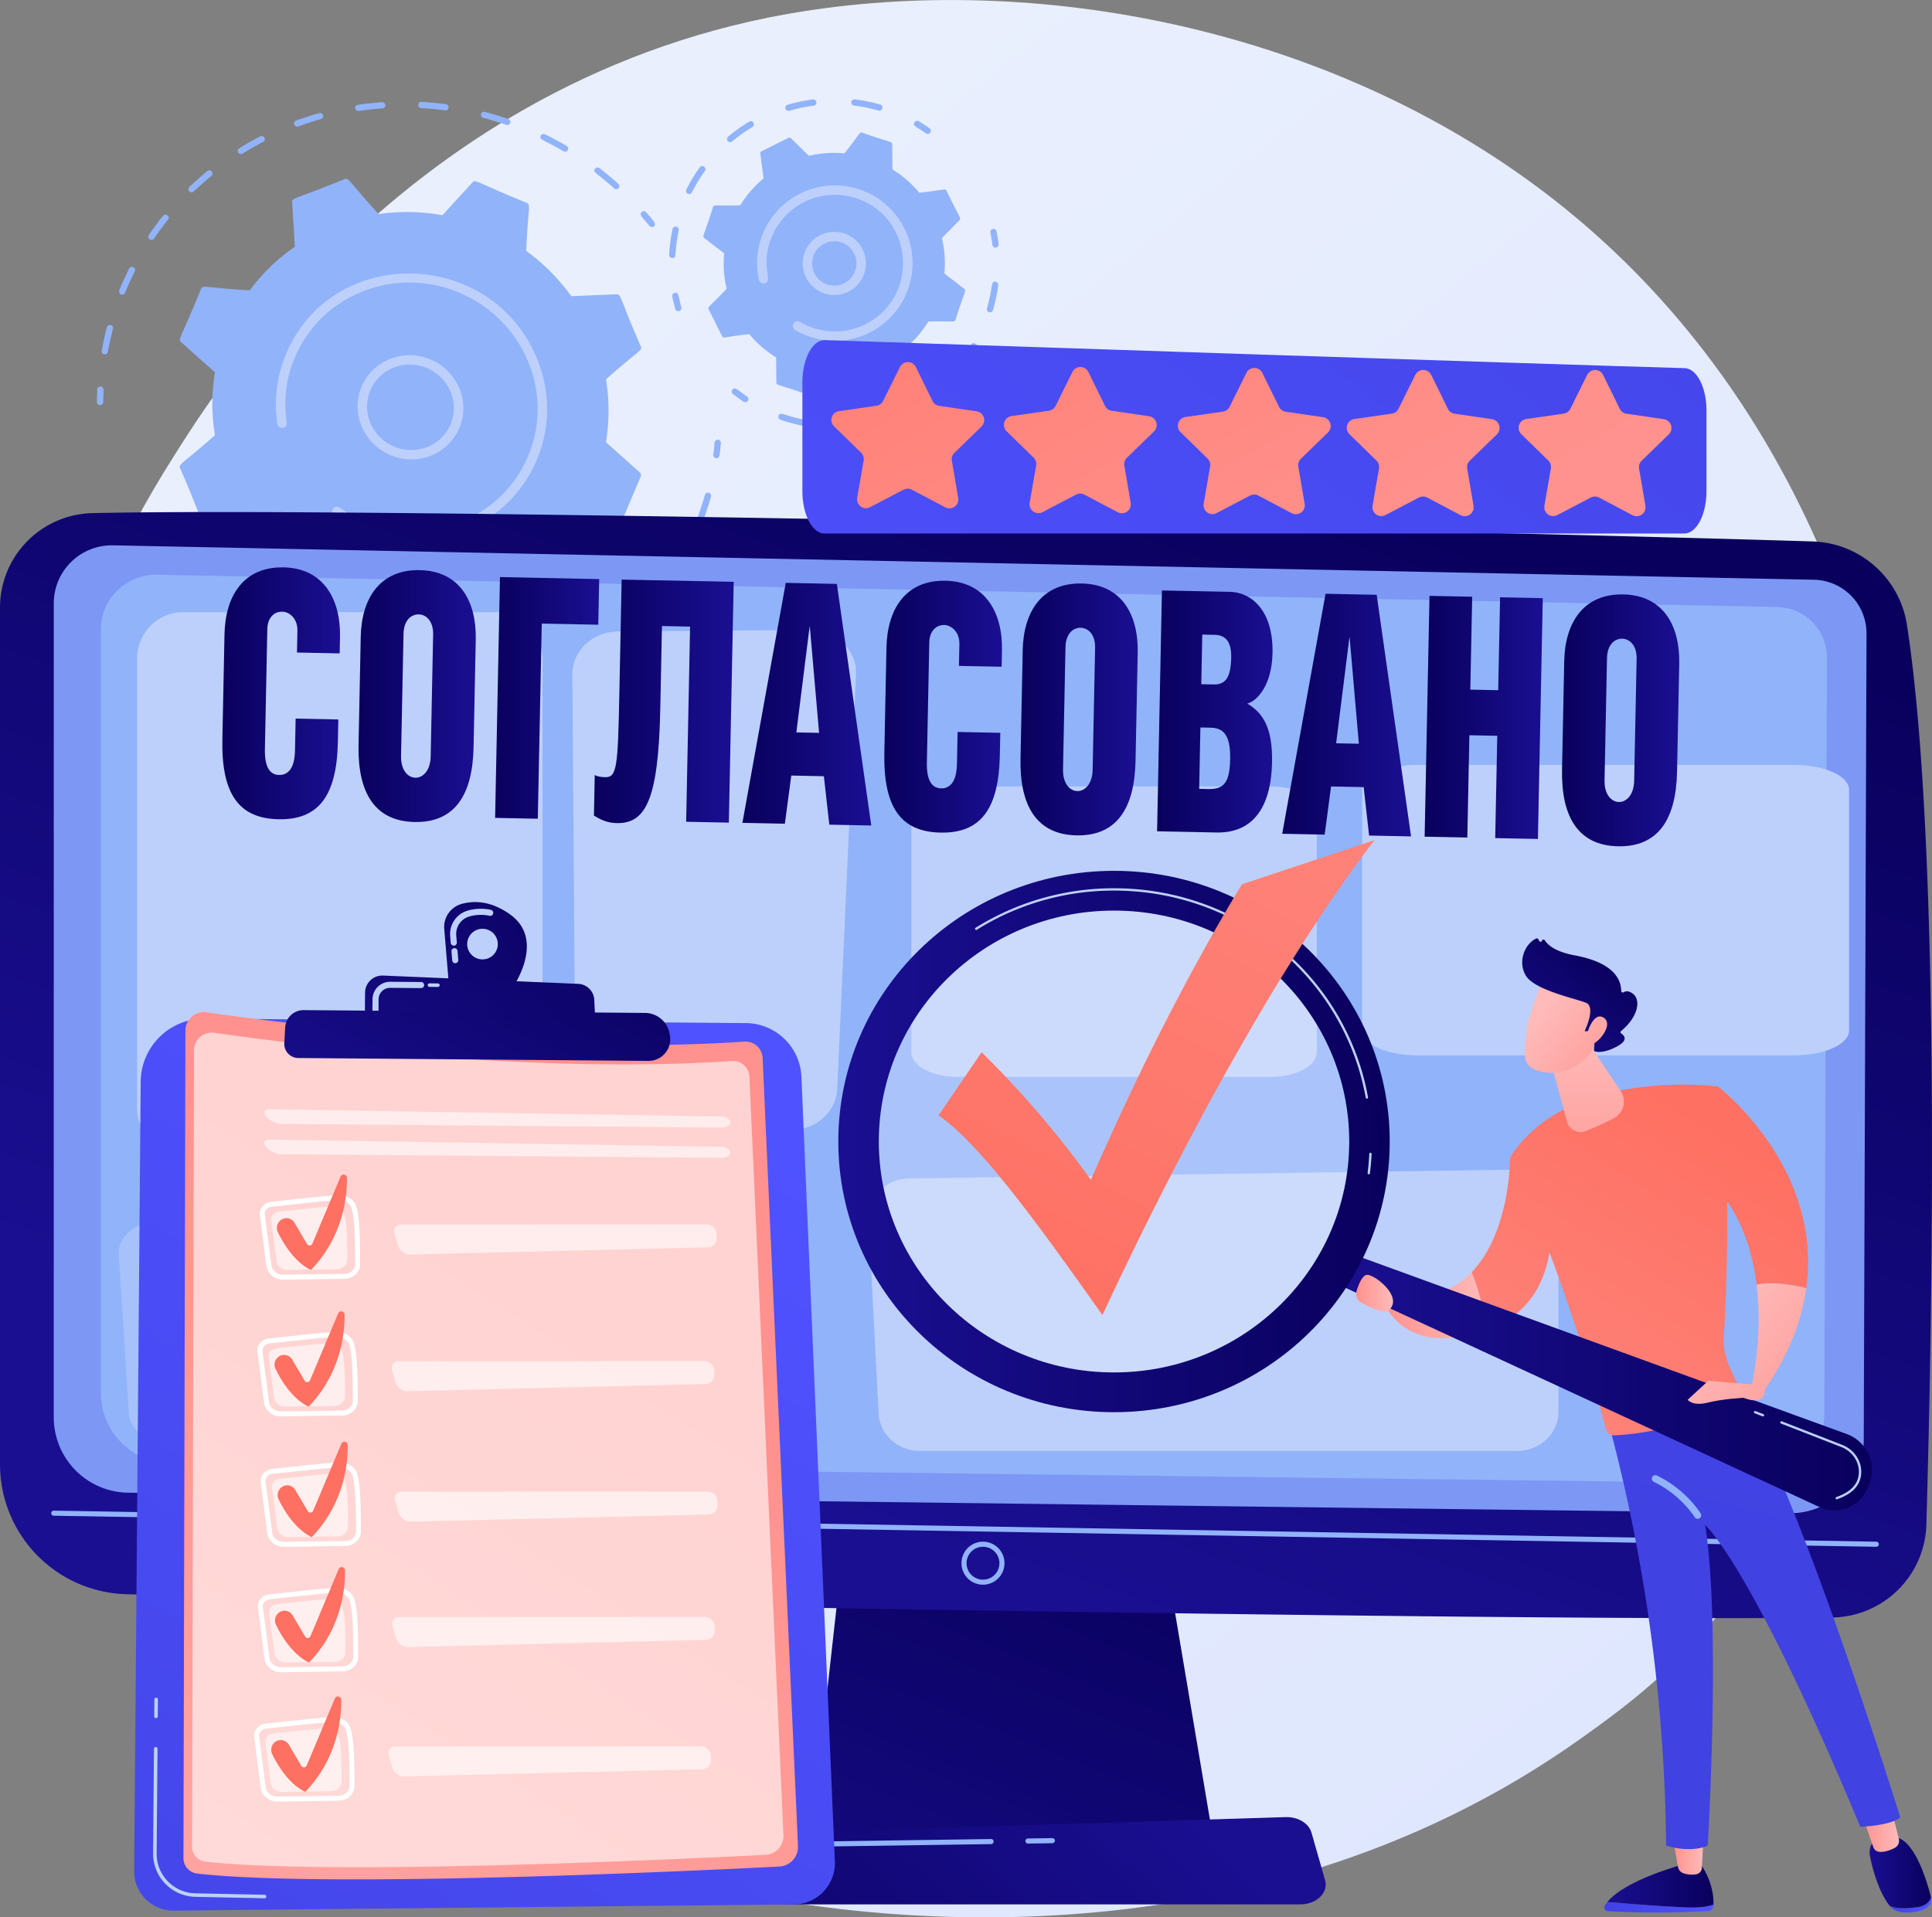 <?xml version="1.0" encoding="UTF-8"?> <svg xmlns="http://www.w3.org/2000/svg" xmlns:xlink="http://www.w3.org/1999/xlink" viewBox="0 0 2820.92 2800"><rect x="0" y="0" width="2820.92" height="2800" fill="#808080" stroke="none"/> <defs> <style>.a{fill:url(#a);}.b{fill:#91b3fa;}.c{fill:#bdd0fb;}.d{fill:url(#b);}.e{fill:url(#c);}.f{fill:#7d97f4;}.g{fill:url(#d);}.ap,.h,.q,.s{fill:#fff;}.h{opacity:0.2;}.i{fill:url(#e);}.j{fill:url(#f);}.k{fill:url(#g);}.l{fill:url(#h);}.m{fill:url(#i);}.n{fill:url(#j);}.o{fill:url(#k);}.p{fill:url(#l);}.q,.r{opacity:0.6;}.t{fill:url(#m);}.u{fill:url(#n);}.v{fill:url(#o);}.w{fill:url(#p);}.x{fill:url(#q);}.y{fill:url(#r);}.z{fill:url(#s);}.aa{fill:url(#t);}.ab{fill:url(#u);}.ac{fill:url(#v);}.ad{fill:url(#w);}.ae{fill:url(#x);}.af{fill:url(#y);}.ag{fill:url(#z);}.ah{fill:url(#aa);}.ai{fill:url(#ab);}.aj{fill:url(#ac);}.ak{fill:url(#ad);}.al{fill:url(#ae);}.am{fill:url(#af);}.an{fill:url(#ag);}.ao{fill:url(#ah);}.ap{opacity:0.23;}.aq{fill:url(#ai);}.ar{fill:url(#aj);}.as{fill:url(#ak);}.at{fill:url(#al);}.au{fill:url(#am);}.av{fill:url(#an);}.aw{fill:url(#ao);}.ax{fill:url(#ap);}.ay{fill:url(#aq);}.az{fill:url(#ar);}.ba{fill:url(#as);}.bb{fill:url(#at);}.bc{fill:url(#au);}.bd{fill:url(#av);}.be{fill:url(#aw);}.bf{fill:url(#ax);}.bg{fill:url(#ay);}.bh{fill:url(#az);}</style> <linearGradient id="a" x1="3596.44" y1="4081.41" x2="1104.96" y2="987.16" gradientUnits="userSpaceOnUse"> <stop offset="0" stop-color="#dae3fe"></stop> <stop offset="1" stop-color="#e9effd"></stop> </linearGradient> <linearGradient id="b" x1="1621.98" y1="2160.83" x2="1218.04" y2="3178.35" gradientUnits="userSpaceOnUse"> <stop offset="0" stop-color="#09005d"></stop> <stop offset="1" stop-color="#1a0f91"></stop> </linearGradient> <linearGradient id="c" x1="2161.53" y1="1078.12" x2="1624.65" y2="2688.75" xlink:href="#b"></linearGradient> <linearGradient id="d" x1="1470.12" y1="3658.88" x2="2093.92" y2="2999.29" xlink:href="#b"></linearGradient> <linearGradient id="e" x1="2992.33" y1="147.86" x2="1656.03" y2="1911.04" gradientUnits="userSpaceOnUse"> <stop offset="0" stop-color="#4042e2"></stop> <stop offset="1" stop-color="#4f52ff"></stop> </linearGradient> <linearGradient id="f" x1="8425.16" y1="-191.07" x2="7878.06" y2="964.5" gradientTransform="matrix(-1, 0.07, 0.07, 1, 9827.86, 24.82)" gradientUnits="userSpaceOnUse"> <stop offset="0" stop-color="#fe7062"></stop> <stop offset="1" stop-color="#ff928e"></stop> </linearGradient> <linearGradient id="g" x1="8230.5" y1="-283.23" x2="7683.4" y2="872.34" xlink:href="#f"></linearGradient> <linearGradient id="h" x1="8031.53" y1="-377.43" x2="7484.43" y2="778.14" xlink:href="#f"></linearGradient> <linearGradient id="i" x1="7839.08" y1="-468.54" x2="7291.97" y2="687.03" xlink:href="#f"></linearGradient> <linearGradient id="j" x1="7641.89" y1="-561.89" x2="7094.79" y2="593.68" xlink:href="#f"></linearGradient> <linearGradient id="k" x1="863.88" y1="4617.54" x2="-203.8" y2="6322.38" gradientTransform="translate(720.46 -2564.93) rotate(0.99)" gradientUnits="userSpaceOnUse"> <stop offset="0" stop-color="#4f52ff"></stop> <stop offset="1" stop-color="#4042e2"></stop> </linearGradient> <linearGradient id="l" x1="1234.08" y1="2272.8" x2="202.86" y2="3787.88" gradientTransform="translate(-34.77 156.02) rotate(-1.76)" gradientUnits="userSpaceOnUse"> <stop offset="0" stop-color="#ff928e"></stop> <stop offset="1" stop-color="#feb3b1"></stop> </linearGradient> <linearGradient id="m" x1="7006.76" y1="-9967.74" x2="7456.72" y2="-11056.84" gradientTransform="translate(1144.97 -5643.59) rotate(-1.38)" xlink:href="#f"></linearGradient> <linearGradient id="n" x1="6943.41" y1="-9993.9" x2="7393.36" y2="-11083" gradientTransform="translate(1144.97 -5643.59) rotate(-1.38)" xlink:href="#f"></linearGradient> <linearGradient id="o" x1="7074.01" y1="-9939.95" x2="7523.96" y2="-11029.06" gradientTransform="translate(1144.97 -5643.59) rotate(-1.38)" xlink:href="#f"></linearGradient> <linearGradient id="p" x1="7131.47" y1="-9916.2" x2="7581.42" y2="-11005.3" gradientTransform="translate(1144.97 -5643.59) rotate(-1.38)" xlink:href="#f"></linearGradient> <linearGradient id="q" x1="7189.43" y1="-9892.25" x2="7639.38" y2="-10981.35" gradientTransform="translate(1144.97 -5643.59) rotate(-1.38)" xlink:href="#f"></linearGradient> <linearGradient id="r" x1="2246.42" y1="3978.8" x2="1894.42" y2="4441.85" gradientTransform="translate(1270.42 -2813.18) rotate(28.59)" xlink:href="#b"></linearGradient> <linearGradient id="s" x1="187.47" y1="7247.34" x2="-175.9" y2="7725.36" gradientTransform="translate(1190.29 -5545.41) rotate(0.48)" xlink:href="#b"></linearGradient> <linearGradient id="t" x1="141.68" y1="7276.58" x2="-109.22" y2="7737.3" gradientTransform="translate(1190.29 -5545.41) rotate(0.48)" xlink:href="#b"></linearGradient> <linearGradient id="u" x1="9091.43" y1="3240.23" x2="9250.93" y2="3240.23" gradientTransform="matrix(-1, 0, 0, 1, 12037.91, 0)" xlink:href="#k"></linearGradient> <linearGradient id="v" x1="9091.42" y1="3208.97" x2="9246.43" y2="3208.97" gradientTransform="matrix(-1, 0, 0, 1, 12037.91, 0)" xlink:href="#b"></linearGradient> <linearGradient id="w" x1="9106.16" y1="3165.32" x2="9151.08" y2="3165.32" gradientTransform="matrix(-1, 0, 0, 1, 12037.91, 0)" gradientUnits="userSpaceOnUse"> <stop offset="0" stop-color="#febbba"></stop> <stop offset="1" stop-color="#ff928e"></stop> </linearGradient> <linearGradient id="x" x1="8773.45" y1="3236.79" x2="8834.57" y2="3236.79" gradientTransform="matrix(-1, 0, 0, 1, 12037.91, 0)" xlink:href="#k"></linearGradient> <linearGradient id="y" x1="8773.9" y1="3189.72" x2="8863.61" y2="3189.72" gradientTransform="matrix(-1, 0, 0, 1, 12037.91, 0)" xlink:href="#b"></linearGradient> <linearGradient id="z" x1="8820.53" y1="3127.87" x2="8874.22" y2="3127.87" xlink:href="#w"></linearGradient> <linearGradient id="aa" x1="3317.8" y1="1596.73" x2="3036.41" y2="2708.89" gradientTransform="matrix(1, 0, 0, 1, 0, 0)" xlink:href="#k"></linearGradient> <linearGradient id="ab" x1="2956.54" y1="2103.26" x2="2481.02" y2="2860" gradientTransform="matrix(1, 0, 0, 1, 0, 0)" xlink:href="#f"></linearGradient> <linearGradient id="ac" x1="9066.53" y1="2345.21" x2="8875.39" y2="2514.47" xlink:href="#w"></linearGradient> <linearGradient id="ad" x1="3038.73" y1="2154.91" x2="2563.21" y2="2911.65" gradientTransform="matrix(1, 0, 0, 1, 0, 0)" xlink:href="#f"></linearGradient> <linearGradient id="ae" x1="2812.84" y1="2012.96" x2="2337.32" y2="2769.7" gradientTransform="matrix(1, 0, 0, 1, 0, 0)" xlink:href="#f"></linearGradient> <linearGradient id="af" x1="9424.84" y1="2361.22" x2="9575.37" y2="2361.22" xlink:href="#w"></linearGradient> <linearGradient id="ag" x1="9278.52" y1="1958.95" x2="9276.88" y2="2240.06" xlink:href="#w"></linearGradient> <linearGradient id="ah" x1="8860.12" y1="2471.49" x2="9648.39" y2="2471.49" gradientTransform="matrix(-1, 0, 0, 1, 12037.91, 0)" xlink:href="#b"></linearGradient> <linearGradient id="ai" x1="9564.22" y1="2121.96" x2="10369.34" y2="2121.96" gradientTransform="matrix(-1, 0, 0, 1, 12037.91, 0)" xlink:href="#b"></linearGradient> <linearGradient id="aj" x1="9142.01" y1="2430.45" x2="8950.87" y2="2599.71" xlink:href="#w"></linearGradient> <linearGradient id="ak" x1="9559.38" y1="2343.54" x2="9613.28" y2="2343.54" xlink:href="#w"></linearGradient> <linearGradient id="al" x1="7012.07" y1="1932.59" x2="6876.74" y2="2036.14" gradientTransform="matrix(-1, 0, 0, 1, 9704.91, 0)" xlink:href="#w"></linearGradient> <linearGradient id="am" x1="6916.99" y1="1850.85" x2="7039.54" y2="2008.62" gradientTransform="matrix(-1, 0, 0, 1, 9704.91, 0)" xlink:href="#b"></linearGradient> <linearGradient id="an" x1="6995.28" y1="1910.65" x2="6859.95" y2="2014.2" gradientTransform="matrix(-1, 0, 0, 1, 9704.91, 0)" xlink:href="#w"></linearGradient> <linearGradient id="ao" x1="1891.49" y1="2353.94" x2="2586.88" y2="998.96" gradientTransform="matrix(1, 0, 0, 1, 0, 0)" xlink:href="#f"></linearGradient> <linearGradient id="ap" x1="769.16" y1="1467.47" x2="941.01" y2="1467.47" xlink:href="#b"></linearGradient> <linearGradient id="aq" x1="968.01" y1="1471.48" x2="1139.23" y2="1471.48" xlink:href="#b"></linearGradient> <linearGradient id="ar" x1="1167.46" y1="1474.24" x2="1319.43" y2="1474.24" xlink:href="#b"></linearGradient> <linearGradient id="as" x1="1311.74" y1="1479.16" x2="1515.84" y2="1479.16" xlink:href="#b"></linearGradient> <linearGradient id="at" x1="1528.56" y1="1483.36" x2="1716.68" y2="1483.36" xlink:href="#b"></linearGradient> <linearGradient id="au" x1="1735.7" y1="1486.98" x2="1907.55" y2="1486.98" xlink:href="#b"></linearGradient> <linearGradient id="av" x1="1934.55" y1="1490.99" x2="2105.77" y2="1490.99" xlink:href="#b"></linearGradient> <linearGradient id="aw" x1="2134" y1="1494" x2="2302.6" y2="1494" xlink:href="#b"></linearGradient> <linearGradient id="ax" x1="2316.71" y1="1499.27" x2="2504.83" y2="1499.27" xlink:href="#b"></linearGradient> <linearGradient id="ay" x1="2524.65" y1="1502.67" x2="2697.16" y2="1502.67" xlink:href="#b"></linearGradient> <linearGradient id="az" x1="2725.23" y1="1506.95" x2="2896.44" y2="1506.95" xlink:href="#b"></linearGradient> </defs> <title>approved</title> <path class="a" d="M2911,2861.15c-57.23,60.25-111.38,99.1-154.16,129.8-502.89,360.83-1097.95,255.65-1224.42,230-186.75-37.93-547.73-111.25-808.72-418.16C328.87,2338.41,390.36,1606.87,696.63,1124c56-88.33,351.95-578.59,953.41-657.21,364-47.58,788.31,48.38,1095.58,305.82C3390.61,1312.94,3344.69,2404.59,2911,2861.15Z" transform="translate(-444.54 -455)"></path> <path class="b" d="M588.71,1046.15a4.63,4.63,0,0,1-2.66-4.19c0-6,.21-12.2.51-18.29a4.48,4.48,0,0,1,4.81-4.22c6.15.36,4,6.36,3.87,22.73a4.47,4.47,0,0,1-4.62,4.42A4.7,4.7,0,0,1,588.71,1046.15Z" transform="translate(-444.54 -455)"></path> <path class="b" d="M593,967.11c2.07-11.44,4.62-22.94,7.6-34.18a4.51,4.51,0,0,1,5.61-3.14c6.68,1.87,1.94,5.34-4.15,39.06a4.51,4.51,0,0,1-5.33,3.58A4.63,4.63,0,0,1,593,967.11Zm25.62-88.05c4.4-10.81,9.32-21.65,14.45-31.84,2.75-5.48,10.9-1.11,8.25,4.14-5.11,10.16-9.85,20.62-14.16,31.2a4.62,4.62,0,0,1-8.54-3.5Zm43.18-80.82c6.52-9.61,13.51-19.08,20.78-28.15,3.75-4.68,11,1,7.25,5.69-7.12,8.89-14,18.17-20.35,27.58C666.13,808.32,658.47,803.17,661.81,798.24ZM721,734.5a4.49,4.49,0,0,1,0-6.41c8.4-8.06,17.24-15.88,26.28-23.27,4.65-3.79,10.59,3.23,5.94,7-8.85,7.24-17.52,14.91-25.75,22.8A4.64,4.64,0,0,1,721,734.5Zm71.42-56.64a4.44,4.44,0,0,1,1.35-6.24c9.93-6.18,20.23-12,30.62-17.42,5.34-2.76,9.73,5.26,4.39,8-10.18,5.27-20.28,11-30,17.07A4.68,4.68,0,0,1,792.42,677.86Zm84.18-38.44a4.63,4.63,0,0,1-2.35-2.51,4.43,4.43,0,0,1,2.61-5.82c11-4.05,22.36-7.71,33.66-10.89a4.68,4.68,0,0,1,5.73,3.12,4.44,4.44,0,0,1-3.06,5.6c-11.08,3.11-22.18,6.71-33,10.67A4.62,4.62,0,0,1,876.6,639.42Zm89.06-22.72a4.65,4.65,0,0,1-2.6-3.41,4.45,4.45,0,0,1,3.76-5.16c11.66-1.74,23.54-3,35.32-3.88a4.68,4.68,0,0,1,5,4.2,4.46,4.46,0,0,1-4.17,4.84c-11.54.82-23.18,2.1-34.6,3.81A4.74,4.74,0,0,1,965.66,616.7Zm89.55-8.63a4.48,4.48,0,0,1,4.78-4.27c11.8.65,23.75,1.78,35.51,3.34,6,.83,5,9.79-1.08,9-11.52-1.54-23.22-2.64-34.79-3.28A4.66,4.66,0,0,1,1055.21,608.07Zm286,122c-25.77-23.24-32-23.4-27.74-28.79a4.62,4.62,0,0,1,6.44-.73c9.4,7.23,18.63,14.93,27.44,22.88C1351.88,727.51,1345.75,734.16,1341.21,730.08ZM1146.84,621.59a4.53,4.53,0,0,1,5.58-3.2c11.46,3,23,6.51,34.19,10.4,5.77,2,2.86,10.54-2.91,8.55-11-3.81-22.28-7.24-33.51-10.2A4.62,4.62,0,0,1,1146.84,621.59Zm120.33,54.22c-29.88-17.58-36.06-16.53-33-22.69,1.92-3.91,6.69-2,6.14-2,10.69,5.24,21.29,10.94,31.51,16.94a4.52,4.52,0,1,1-4.61,7.77Z" transform="translate(-444.54 -455)"></path> <path class="b" d="M1392.7,784.89c-9.62-12.12-15.85-16.47-11.12-20.4a4.65,4.65,0,0,1,6.49.59c10.45,12.13,15.79,17.06,11.09,20.65C1397.75,786.81,1394.27,786.87,1392.7,784.89Z" transform="translate(-444.54 -455)"></path> <path class="b" d="M1488.6,1123.69a4.62,4.62,0,0,1-2.63-4.76c.81-5.9,1.49-11.88,2-17.78a4.49,4.49,0,0,1,5-4,4.66,4.66,0,0,1,4.16,5c-.57,6-1.27,12.13-2.09,18.15a4.49,4.49,0,0,1-5.17,3.8A4.22,4.22,0,0,1,1488.6,1123.69Z" transform="translate(-444.54 -455)"></path> <path class="b" d="M838.76,1452c-11.41-5.8-22.71-12.13-33.59-18.84a4.53,4.53,0,0,1-1.55-6.25c3.72-6,5.85.09,39.24,17a4.56,4.56,0,0,1,2.07,6.11C843,1453.93,838.21,1452,838.76,1452Zm54.64,18.78c2.29-6.63,5.88-1.13,41.88,8.31a4.61,4.61,0,0,1,3.36,5.55,4.52,4.52,0,0,1-5.57,3.21c-12.32-3.23-24.7-7-36.79-11.27A4.6,4.6,0,0,1,893.4,1470.77Zm-139.14-73.91c-9.87-8.09-19.53-16.7-28.7-25.59a4.48,4.48,0,0,1-.11-6.41c5-5,5.69,1.35,34.61,25.07a4.51,4.51,0,0,1,.67,6.39A4.63,4.63,0,0,1,754.26,1396.86ZM993,1499.18a4.61,4.61,0,0,1-2.64-4.64,4.49,4.49,0,0,1,5.06-3.93c12.43,1.52,25,2.54,37.49,3a4.65,4.65,0,0,1,4.5,4.7,4.47,4.47,0,0,1-4.69,4.36c-12.71-.5-25.59-1.53-38.27-3.09A4.6,4.6,0,0,1,993,1499.18Zm99.43,1.28a4.64,4.64,0,0,1-2.64-3.64,4.45,4.45,0,0,1,4-5c12.38-1.2,24.86-2.94,37.1-5.17a4.7,4.7,0,0,1,5.42,3.64,4.44,4.44,0,0,1-3.6,5.27c-12.49,2.28-25.23,4.05-37.87,5.28A4.71,4.71,0,0,1,1092.38,1500.46Zm96.92-20.26a4.69,4.69,0,0,1-2.41-2.66,4.44,4.44,0,0,1,2.83-5.72c11.78-3.85,23.53-8.24,34.93-13a4.7,4.7,0,0,1,6.07,2.4,4.44,4.44,0,0,1-2.32,5.95c-11.64,4.9-23.63,9.38-35.65,13.31A4.71,4.71,0,0,1,1189.3,1480.2Zm89.77-40.68a4.75,4.75,0,0,1-2-1.76,4.45,4.45,0,0,1,1.49-6.21c10.6-6.3,21.06-13.12,31.08-20.28a4.66,4.66,0,0,1,6.43,1,4.45,4.45,0,0,1-.95,6.32c-10.22,7.31-20.89,14.27-31.72,20.7A4.65,4.65,0,0,1,1279.07,1439.52Zm76.94-60.13c-5-5.11,1.41-5.53,25.75-33,4-4.47,10.94,1.55,7,6-8.31,9.37-17.13,18.51-26.23,27.14A4.65,4.65,0,0,1,1356,1379.39Zm63.66-74.29c-6-3.92.1-5.68,17.63-37.9,2.85-5.22,11-.86,8.13,4.39-6,11-12.51,21.85-19.4,32.26A4.61,4.61,0,0,1,1419.67,1305.1Zm44.92-86.67a4.56,4.56,0,0,1-2.37-5.71c4.33-11.52,8.21-23.32,11.52-35.06a4.53,4.53,0,0,1,5.66-3.06,4.62,4.62,0,0,1,3.21,5.63c-3.38,12-7.34,24-11.77,35.77a4.54,4.54,0,0,1-5.9,2.58A2.63,2.63,0,0,1,1464.59,1218.43Z" transform="translate(-444.54 -455)"></path> <path class="b" d="M683.63,1324.72c-9.89-12.6-15-17.75-10.11-21.12,5.06-3.51,7.22,2.75,17.35,15.66a4.45,4.45,0,0,1-.78,6.34A4.67,4.67,0,0,1,683.63,1324.72Z" transform="translate(-444.54 -455)"></path> <path class="b" d="M743.12,1214.79,809,1212a293.31,293.31,0,0,0,65.8,66.12c-2.59,63.09-7.24,67.34-.7,70.12l73.12,31.18a5.43,5.43,0,0,0,6.14-1.28l43.75-47.87a292,292,0,0,0,93.15,1.65l43.72,49.49a5.56,5.56,0,0,0,6.14,1.5l73.16-28.53a5.22,5.22,0,0,0,3.34-5.2l-4-65a278.18,278.18,0,0,0,65.93-63.7l65.83,5.13a5.31,5.31,0,0,0,5.34-3.19l30.35-71.53a5.35,5.35,0,0,0-1.41-6.07l-49.36-44a279.14,279.14,0,0,0,0-91.79c47.41-42.26,53.55-41.8,50.86-48.25-30.92-70.71-28.37-76.31-35.58-76l-65.89,2.75a292.69,292.69,0,0,0-65.8-66.12c2.59-63.06,7.25-67.33.71-70.13-73.18-29.73-74.55-35-79.26-29.89l-43.76,47.87a291.6,291.6,0,0,0-93.14-1.65c-43.19-46.9-43.26-53.57-49.86-51-71.9,29.51-76.93,26.71-76.5,33.73l4,65a278.33,278.33,0,0,0-65.93,63.69c-62.95-3.6-68.41-8.47-71.18-1.93-28.74,71.3-34.27,72.84-28.93,77.6l49.35,44a279.41,279.41,0,0,0,0,91.79c-47.25,42.12-53.56,41.76-50.86,48.25C738.46,1209.49,735.91,1215.09,743.12,1214.79Z" transform="translate(-444.54 -455)"></path> <path class="c" d="M967.51,1037.41c6.2-41.39,45.5-69.5,87.61-62.66s71.33,46.08,65.14,87.47-45.5,69.5-87.61,62.66h0C990.53,1118,961.32,1078.79,967.51,1037.41Zm66.14,80.76,0,0Zm19.46-130c-34.18-5.56-66.79,17-71.95,51.46-5.09,34,18.91,66.23,53.5,71.83s66.86-17.46,71.95-51.46S1087.64,993.77,1053.11,988.17Z" transform="translate(-444.54 -455)"></path> <path class="c" d="M962.11,1224.57h0a202.64,202.64,0,0,1-29.58-17.18,6.81,6.81,0,0,1-2.34-8.47,6.57,6.57,0,0,1,.59-1,6.94,6.94,0,0,1,9.6-1.55,191.54,191.54,0,0,0,34.43,19.1h0c91.44,39,196.36-.07,237.61-87.09q1.57-3.34,3-6.76c39.15-92.3-5.88-198.94-99.5-238.88s-201.55,1.81-240.64,93.85c-23.24,54.79-10,93.91-12.69,99.53-2.88,6.07-12.09,4.58-13.09-2.09a191,191,0,0,1,16.3-110.14c72.25-152.41,296.82-143.72,362.46,13.88,20.2,48.5,20.16,101.51-.1,149.28q-1.57,3.71-3.29,7.33c-20.94,44.2-57.57,78.22-103.89,96.29-48.86,19-102.66,18.08-151.49-2.74C967,1226.85,964.56,1225.73,962.11,1224.57Z" transform="translate(-444.54 -455)"></path> <path class="b" d="M1538.56,942.91A160.12,160.12,0,0,0,1577.79,977l.34,36.82c0,4.08,3.54,2.54,44,16.86,3.74,1.25,3.37-2.26,25.78-30.23a160.61,160.61,0,0,0,51.87-3.65l26.29,25.81c2.92,2.86,4.3-.71,43-19.18a3,3,0,0,0,1.65-3.1l-4.79-36.52A160.67,160.67,0,0,0,1800,924.61c35.18-1.06,38.38,1.4,39.66-2.41,13.15-41.74,16.15-42.85,13-45.27l-29.2-22.42a160.27,160.27,0,0,0-3.65-51.86l25.81-26.29c2.86-2.92-.71-4.31-19.17-43-1.75-3.51-3.83-.8-39.63,3.15a160.52,160.52,0,0,0-39.23-34.12l-.34-36.81c0-4.09-3.55-2.55-44-16.86-3.72-1.25-3.25,2.12-25.78,30.22a160.54,160.54,0,0,0-51.86,3.65l-26.29-25.8a3,3,0,0,0-3.47-.55l-39.55,19.72a3,3,0,0,0-1.65,3.1l4.8,36.53a160.33,160.33,0,0,0-34.12,39.23c-35.17,1.06-38.38-1.41-39.65,2.4-13.15,41.73-16.15,42.85-13,45.27l29.19,22.42a160.91,160.91,0,0,0,3.65,51.87c-24.12,25.62-28.15,26.15-26.35,29.76l19.72,39.54C1500.69,949.59,1502.93,946.84,1538.56,942.91Z" transform="translate(-444.54 -455)"></path> <path class="c" d="M1616.72,836.22a46.11,46.11,0,1,1,42.49,49.46h0A46.15,46.15,0,0,1,1616.72,836.22Zm43,42.61,0,0Zm-29.31-41.57A32.41,32.41,0,0,0,1660.25,872h0c28.57,2.15,45.73-31.56,27-53.37S1632.59,808.5,1630.42,837.26Z" transform="translate(-444.54 -455)"></path> <path class="b" d="M1430.53,906.17c-1.7-5.95-3.2-12-4.44-18.14a4.59,4.59,0,0,1,3.58-5.4c6.24-1.27,5.27,5.67,9.67,21a4.58,4.58,0,0,1-8.81,2.52Z" transform="translate(-444.54 -455)"></path> <path class="b" d="M1421.59,827a246.25,246.25,0,0,1,4.9-37.41c1.26-5.94,10.21-4,9,1.89-6.91,32.73-1.88,40.75-9.54,40.34A4.59,4.59,0,0,1,1421.59,827Zm27.12-89.09a4.59,4.59,0,0,1-2-6.15,241.8,241.8,0,0,1,19.48-32.33c3.53-4.92,11,.4,7.45,5.33a231.57,231.57,0,0,0-18.73,31.1C1452.87,739.79,1448.16,737.85,1448.71,737.87Zm60-75.72a4.59,4.59,0,0,1-1-7.65,241.68,241.68,0,0,1,30.73-21.9,4.58,4.58,0,0,1,4.72,7.85,234,234,0,0,0-29.57,21.07A4.59,4.59,0,0,1,1508.72,662.15Zm85.12-45.64a4.59,4.59,0,0,1,.67-8.54,240.75,240.75,0,0,1,36.93-7.78,4.58,4.58,0,1,1,1.17,9.09,231.09,231.09,0,0,0-35.51,7.48A4.62,4.62,0,0,1,1593.84,616.51Zm93.7-12.47a4.58,4.58,0,0,1,5.11-4,242.21,242.21,0,0,1,37,7.55c5.81,1.64,3.31,10.48-2.53,8.8a233.78,233.78,0,0,0-35.58-7.26A4.58,4.58,0,0,1,1687.54,604Z" transform="translate(-444.54 -455)"></path> <path class="b" d="M1796.43,649.66c-13.73-9.69-19.82-10.74-16.66-16a4.54,4.54,0,0,1,6.28-1.6c5.3,3.15,10.57,6.57,15.66,10.16a4.58,4.58,0,0,1-5.28,7.49Z" transform="translate(-444.54 -455)"></path> <path class="b" d="M1893.48,812.53c-2-16.75-5.23-21.94.84-23.13a4.59,4.59,0,0,1,5.38,3.62c1.19,6.06,2.16,12.26,2.88,18.45a4.58,4.58,0,1,1-9.1,1.06Z" transform="translate(-444.54 -455)"></path> <path class="b" d="M1581.31,1062.23c2.47-7.19,7.81.3,40.39,6.11,6,1,4.38,10.08-1.61,9a241.8,241.8,0,0,1-35.93-9.31A4.58,4.58,0,0,1,1581.31,1062.23Zm94,14a4.58,4.58,0,0,1,4.24-4.89c33.29-2.37,39.08-9.29,40.8-1.85a4.59,4.59,0,0,1-3.44,5.49,240.37,240.37,0,0,1-36.71,5.5A4.59,4.59,0,0,1,1675.32,1076.28Zm91.94-24c-3.5-6.77,5.53-5.38,32.33-25,4.9-3.56,10.3,3.83,5.4,7.4a242.39,242.39,0,0,1-31.56,19.52A4.58,4.58,0,0,1,1767.26,1052.32Zm75.14-58.19c-5.89-4.88,3-7.13,20-35.62,3.1-5.2,11-.52,7.87,4.69a242.33,242.33,0,0,1-21.4,30.32A4.58,4.58,0,0,1,1842.4,994.13Zm43.17-88.7c9.41-32,5-39.88,12.55-38.87a4.58,4.58,0,0,1,3.94,5.14,241.14,241.14,0,0,1-7.7,36.31,4.58,4.58,0,0,1-8.79-2.58Z" transform="translate(-444.54 -455)"></path> <path class="b" d="M1529.91,1041.38c-5.17-3.42-10.28-7.08-15.17-10.88a4.57,4.57,0,0,1-.81-6.42c3.91-5,7.68.84,21,9.65a4.58,4.58,0,1,1-5,7.65Z" transform="translate(-444.54 -455)"></path> <path class="c" d="M1605.75,937a6.88,6.88,0,1,1,6.78-12,101.12,101.12,0,0,0,19.32,8.83,99.6,99.6,0,0,0,76.16-5.34c79.16-39.48,71.12-155.79-12.87-183.87a99.91,99.91,0,0,0-121.77,51.82c-21.45,45.26,2,69.19-12.55,72.39a6.88,6.88,0,0,1-8.19-5.23,113.52,113.52,0,0,1,146.87-132c64,21.39,95.93,94.3,66.47,156.46-23.76,50.13-82.44,77.55-138.48,58.81h0A114.71,114.71,0,0,1,1605.75,937Z" transform="translate(-444.54 -455)"></path> <polygon class="d" points="1234.15 2233.19 1183.44 2688 1771.8 2688 1695.16 2233.19 1234.15 2233.19"></polygon> <path class="e" d="M444.54,1342.24V2593.4a189.8,189.8,0,0,0,184.91,189.74c457,11.78,2055.28,40.36,2490.3,34a139.66,139.66,0,0,0,137.49-135.68c8.39-290.66,22-989.6-28.4-1314.09a143.72,143.72,0,0,0-137.42-121.65c-382.89-12.25-2077.2-51.14-2512-41.38A138,138,0,0,0,444.54,1342.24Z" transform="translate(-444.54 -455)"></path> <path class="f" d="M523.05,1336.15V2524.83a110,110,0,0,0,108.32,110l2425.8,30a107,107,0,0,0,108.62-106.61l4.06-1178.06a78.27,78.27,0,0,0-76.37-78.54L609.92,1251.37A84.8,84.8,0,0,0,523.05,1336.15Z" transform="translate(-444.54 -455)"></path> <path class="b" d="M591.86,1373.88V2489.56c0,56.4,45.93,102.36,103.14,103.2l2309.75,28.13c56.73.83,103.22-44.15,103.43-100.07l3.87-1105.71c.15-40-32.17-72.74-72.72-73.72L674.57,1294.3C629.22,1293.21,591.86,1329.16,591.86,1373.88Z" transform="translate(-444.54 -455)"></path> <path class="b" d="M3184.05,2713.83H3184L523,2668.49a3.72,3.72,0,0,1,.13-7.44l2661,45.34a3.72,3.72,0,0,1-.06,7.44Z" transform="translate(-444.54 -455)"></path> <path class="b" d="M1879.8,2769.21a31.41,31.41,0,1,1,31.41-31.41A31.44,31.44,0,0,1,1879.8,2769.21Zm0-55.38a24,24,0,1,0,24,24A24,24,0,0,0,1879.8,2713.83Z" transform="translate(-444.54 -455)"></path> <path class="g" d="M2343.06,3236.06H1482c-23.39,0-41-16.66-36.44-34.54l11-43.7c3.33-13.14,17.78-22.79,35-23.33l830.12-25.9c17.94-.56,33.82,9,37.73,22.62l19.92,69.6C2384.49,3218.89,2366.84,3236.06,2343.06,3236.06Z" transform="translate(-444.54 -455)"></path> <path class="b" d="M1945.52,3147.24a3.72,3.72,0,0,1-.06-7.44l35.57-.52a3.86,3.86,0,0,1,3.78,3.67,3.73,3.73,0,0,1-3.67,3.77l-35.57.52Z" transform="translate(-444.54 -455)"></path> <path class="b" d="M1477.42,3212.88a3.81,3.81,0,0,1-.59-.05,3.72,3.72,0,0,1-3.09-4.26l5.07-31.78a36.36,36.36,0,0,1,35.44-30.68l377.3-5.52a3.72,3.72,0,0,1,.11,7.44l-377.3,5.52a28.93,28.93,0,0,0-28.2,24.41l-5.08,31.78A3.72,3.72,0,0,1,1477.42,3212.88Z" transform="translate(-444.54 -455)"></path> <path class="c" d="M1346.76,1377.11,1627,1375c38.28-.28,69,29.26,67.39,64.82l-27.4,605.6c-1.51,33.18-30.75,59.45-66.48,59.72L1352.16,2107c-37,.27-67.2-27.39-67.45-61.78l-4.48-605.36C1280,1405.48,1309.76,1377.38,1346.76,1377.11Z" transform="translate(-444.54 -455)"></path> <path class="h" d="M1564,2227.66l-886.64,10.55c-34.15.4-61.07,22.51-59.4,48.78l14.77,232.19c1.57,24.77,28.11,44.24,60.32,44.24h871.88c33.35,0,60.4-20.83,60.4-46.52V2274.17C1625.33,2248.2,1597.71,2227.26,1564,2227.66Z" transform="translate(-444.54 -455)"></path> <path class="c" d="M2658.72,2163.07,1772.08,2176c-34.14.49-61.06,27.54-59.39,59.68l14.76,284.11c1.58,30.31,28.12,54.13,60.33,54.13h871.87c33.36,0,60.4-25.48,60.4-56.91V2220C2720.05,2188.2,2692.44,2162.58,2658.72,2163.07Z" transform="translate(-444.54 -455)"></path> <path class="c" d="M1169.76,1349h-458c-37,0-67,30.23-67,67.53v656.38c0,37.29,30,67.52,67,67.52h458c37,0,67-30.23,67-67.52V1416.54C1236.76,1379.24,1206.76,1349,1169.76,1349Z" transform="translate(-444.54 -455)"></path> <path class="c" d="M2300.19,1603.45h-458c-37,0-67,16.2-67,36.19v351.75c0,20,30,36.19,67,36.19h458c37,0,67-16.2,67-36.19V1639.64C2367.18,1619.65,2337.19,1603.45,2300.19,1603.45Z" transform="translate(-444.54 -455)"></path> <path class="c" d="M3063.9,1572H2513.82c-44.44,0-80.46,16.2-80.46,36.18V1960c0,20,36,36.18,80.46,36.18H3063.9c44.44,0,80.46-16.2,80.46-36.18V1608.21C3144.36,1588.23,3108.34,1572,3063.9,1572Z" transform="translate(-444.54 -455)"></path> <path class="i" d="M2904.35,992.62C2724,987.55,1832,957.78,1649,951.66c-18.07-.61-32.88,27.15-32.88,61.6v159.22c0,34,14.47,61.61,32.32,61.61H2903.85c17.85,0,32.32-27.59,32.32-61.61V1054.22C2936.17,1020.55,2922,993.11,2904.35,992.62Z" transform="translate(-444.54 -455)"></path> <path class="j" d="M1715,1195.67l48.81-25.57a13,13,0,0,1,12.12,0l48.73,25.72a13,13,0,0,0,18.91-13.7l-9.23-54.32a13,13,0,0,1,3.76-11.52l39.51-38.39a13,13,0,0,0-7.18-22.22l-54.51-8a13,13,0,0,1-9.79-7.13l-24.31-49.45a13,13,0,0,0-23.35,0l-24.46,49.37a13,13,0,0,1-9.81,7.1l-54.54,7.84a13,13,0,0,0-7.25,22.2l39.4,38.52a13,13,0,0,1,3.72,11.53l-9.39,54.29A13,13,0,0,0,1715,1195.67Z" transform="translate(-444.54 -455)"></path> <path class="k" d="M1966.88,1202.85l48.81-25.56a13,13,0,0,1,12.11,0l48.73,25.71a13,13,0,0,0,18.91-13.69l-9.23-54.32a13,13,0,0,1,3.76-11.52l39.51-38.4a13,13,0,0,0-7.18-22.21l-54.51-8a13,13,0,0,1-9.79-7.14l-24.31-49.44a13,13,0,0,0-23.35,0l-24.46,49.37a13,13,0,0,1-9.81,7.11l-54.54,7.84a13,13,0,0,0-7.25,22.2l39.4,38.51a13,13,0,0,1,3.73,11.53l-9.4,54.29A13,13,0,0,0,1966.88,1202.85Z" transform="translate(-444.54 -455)"></path> <path class="l" d="M2220.91,1204.27l48.81-25.57a13,13,0,0,1,12.11,0l48.73,25.72a13,13,0,0,0,18.91-13.7l-9.23-54.32a13,13,0,0,1,3.76-11.51l39.52-38.4a13,13,0,0,0-7.19-22.22l-54.51-8a13,13,0,0,1-9.79-7.13l-24.31-49.45a13,13,0,0,0-23.35,0L2239.91,1049a13,13,0,0,1-9.81,7.11l-54.53,7.83a13,13,0,0,0-7.25,22.2l39.39,38.52a13,13,0,0,1,3.73,11.53l-9.4,54.29A13,13,0,0,0,2220.91,1204.27Z" transform="translate(-444.54 -455)"></path> <path class="m" d="M2467.49,1207.16l48.81-25.56a13,13,0,0,1,12.12,0l48.73,25.71a13,13,0,0,0,18.91-13.7l-9.23-54.31a13,13,0,0,1,3.76-11.52l39.51-38.4a13,13,0,0,0-7.18-22.22l-54.51-8a13,13,0,0,1-9.79-7.14l-24.31-49.44a13,13,0,0,0-23.35,0l-24.46,49.37a13,13,0,0,1-9.81,7.11l-54.54,7.84a13,13,0,0,0-7.25,22.19l39.4,38.52a13,13,0,0,1,3.72,11.53l-9.39,54.29A13,13,0,0,0,2467.49,1207.16Z" transform="translate(-444.54 -455)"></path> <path class="n" d="M2718.45,1207.16l48.81-25.56a13,13,0,0,1,12.11,0l48.73,25.71a13,13,0,0,0,18.91-13.7l-9.23-54.31a13,13,0,0,1,3.76-11.52l39.52-38.4a13,13,0,0,0-7.19-22.22l-54.51-8a13,13,0,0,1-9.79-7.14l-24.31-49.44a13,13,0,0,0-23.35,0l-24.46,49.37a13,13,0,0,1-9.81,7.11l-54.53,7.84a13,13,0,0,0-7.25,22.19l39.39,38.52a13,13,0,0,1,3.73,11.53l-9.4,54.29A13,13,0,0,0,2718.45,1207.16Z" transform="translate(-444.54 -455)"></path> <path class="o" d="M743.6,1942.54l790,6.53a81.84,81.84,0,0,1,81.09,78.35l48.85,1145.8a60.35,60.35,0,0,1-59.7,62.92l-905.55,9a57.28,57.28,0,0,1-57.85-57.76l9.52-1152.69A92.9,92.9,0,0,1,743.6,1942.54Z" transform="translate(-444.54 -455)"></path> <path class="c" d="M830.74,3227.16h0L729.43,3225a62.89,62.89,0,0,1-61.33-63.16l1.26-153a2.58,2.58,0,0,1,2.6-2.56,2.62,2.62,0,0,1,2.56,2.6l-1.26,153a57.71,57.71,0,0,0,56.28,58l101.3,2.15a2.58,2.58,0,0,1-.1,5.16Z" transform="translate(-444.54 -455)"></path> <path class="c" d="M672.29,2964.11a2.58,2.58,0,0,1-2.54-2.6l.21-24.77a2.57,2.57,0,0,1,2.6-2.56h0a2.58,2.58,0,0,1,2.55,2.6l-.21,24.77a2.57,2.57,0,0,1-2.6,2.56Z" transform="translate(-444.54 -455)"></path> <path class="p" d="M746.11,1933.28c107.75,15.52,478.35,63.83,785.25,42.82a25,25,0,0,1,26.68,23.75l51.64,1150.93a28.71,28.71,0,0,1-27.23,30c-129.06,6.57-660.55,31.69-849.87,10.28a22.74,22.74,0,0,1-20.17-22.68l2.87-1208.41A27,27,0,0,1,746.11,1933.28Z" transform="translate(-444.54 -455)"></path> <path class="q" d="M757.41,1963.22c103.7,14.93,460.34,61.42,755.69,41.2a24,24,0,0,1,25.67,22.86l49.7,1107.59a27.64,27.64,0,0,1-26.2,28.85c-124.2,6.32-635.68,30.49-817.87,9.89A21.9,21.9,0,0,1,725,3151.78l2.76-1162.91A26,26,0,0,1,757.41,1963.22Z" transform="translate(-444.54 -455)"></path> <g class="r"> <path class="s" d="M1497.94,2101.57c7.5.07,13.43-3.47,13.17-7.85s-6.59-8.06-14.09-8.19L838.34,2074.9c-7.5-.12-9.85,4.61-5.23,10.52s14.55,10.78,22,10.85Z" transform="translate(-444.54 -455)"></path> </g> <g class="r"> <path class="s" d="M838,2119.15c-7.5-.12-9.85,4.61-5.23,10.52s14.54,10.78,22,10.85l642.78,5.3c7.5.07,13.43-3.47,13.18-7.85s-6.6-8.07-14.1-8.19Z" transform="translate(-444.54 -455)"></path> </g> <path class="s" d="M944.36,2522.13h-.25l-88.9,1.29c-12.81.19-23.6-8.38-25.09-19.92l-9.61-74.39a16.43,16.43,0,0,1,3.58-12.44,19.72,19.72,0,0,1,13.58-7.11h0c7.49-.69,17.8-1.83,29.13-3.07,24.69-2.7,52.67-5.77,69.14-6.37h.36c11.79-.28,22.1,6.65,25.16,17,5,17,5.43,49.47,5.38,84C966.82,2512.46,956.76,2521.84,944.36,2522.13Zm-106-105.34a12.43,12.43,0,0,0-8.59,4.43,9.27,9.27,0,0,0-2,7l9.62,74.39c1,7.89,8.66,13.73,17.79,13.6l88.9-1.29h.17c8.5-.2,15.39-6.35,15.41-13.77,0-34-.31-65.85-5.08-82-2.12-7.12-10-12.27-18.3-11.77-16.21.59-45.27,3.78-68.62,6.33-11.38,1.25-21.73,2.38-29.25,3.08Z" transform="translate(-444.54 -455)"></path> <path class="q" d="M848.07,2424c18.64-1.72,59.13-6.82,78.37-7.53,8.15-.29,15.42,4.46,17.51,11.49,4,13.64,4.21,41,4.18,66.32,0,7.57-6.82,13.78-15.31,13.9l-71,1c-8.74.13-16.14-5.65-17.14-13.39L837,2436.42C836.17,2430.27,841.16,2424.68,848.07,2424Z" transform="translate(-444.54 -455)"></path> <g class="r"> <path class="s" d="M1026.85,2442.86c-7.5,0-11.93,5.9-9.84,13.1l5.2,17.94c2.08,7.21,9.93,12.95,17.42,12.77l434.87-10.49a13.32,13.32,0,0,0,13-13.95l-.27-5.89a14.47,14.47,0,0,0-14.27-13.62Z" transform="translate(-444.54 -455)"></path> </g> <path class="t" d="M852.14,2435.65h0a13.65,13.65,0,0,1,18.94,4.66l18.29,31a4.38,4.38,0,0,0,7.81-.53l41.15-97.86a4.86,4.86,0,0,1,9.33,1.88c.27,29.62-6.23,86.1-52.4,134.35,0,0-26.32-9.51-48.43-55.11A14.31,14.31,0,0,1,852.14,2435.65Z" transform="translate(-444.54 -455)"></path> <path class="s" d="M947.81,2322.48h-.25l-88.9,1.29c-12.81.18-23.6-8.38-25.09-19.92L824,2229.47a16.42,16.42,0,0,1,3.58-12.44,19.73,19.73,0,0,1,13.58-7.12h0c7.49-.69,17.79-1.82,29.13-3.06,24.69-2.7,52.67-5.77,69.14-6.37l.36,0c11.79-.28,22.1,6.66,25.16,17,5.05,17,5.43,49.47,5.38,84C970.27,2312.8,960.21,2322.18,947.81,2322.48Zm-106-105.34a12.46,12.46,0,0,0-8.59,4.42,9.26,9.26,0,0,0-2.05,7l9.62,74.39c1,7.88,8.66,13.72,17.78,13.59l88.91-1.29h.17c8.5-.21,15.39-6.35,15.4-13.77.05-34-.3-65.86-5.08-82-2.11-7.13-10-12.27-18.29-11.77-16.21.59-45.27,3.77-68.62,6.33-11.38,1.25-21.73,2.38-29.25,3.08Z" transform="translate(-444.54 -455)"></path> <path class="q" d="M851.52,2224.39c18.64-1.73,59.12-6.83,78.37-7.53,8.15-.3,15.42,4.46,17.5,11.48,4.05,13.65,4.22,41,4.18,66.32,0,7.57-6.81,13.78-15.3,13.91l-71,1c-8.73.12-16.13-5.66-17.13-13.39l-7.68-59.45C839.62,2230.61,844.61,2225,851.52,2224.39Z" transform="translate(-444.54 -455)"></path> <g class="r"> <path class="s" d="M1030.3,2243.21c-7.5,0-11.93,5.9-9.84,13.1l5.2,17.94c2.08,7.2,9.92,12.95,17.42,12.77L1478,2276.53a13.31,13.31,0,0,0,13-14l-.27-5.9a14.44,14.44,0,0,0-14.26-13.61Z" transform="translate(-444.54 -455)"></path> </g> <path class="u" d="M855.59,2236h0a13.65,13.65,0,0,1,18.94,4.67l18.29,31a4.37,4.37,0,0,0,7.81-.53l41.15-97.85a4.86,4.86,0,0,1,9.33,1.87c.27,29.63-6.23,86.1-52.41,134.36,0,0-26.31-9.51-48.42-55.11A14.31,14.31,0,0,1,855.59,2236Z" transform="translate(-444.54 -455)"></path> <path class="s" d="M949,2712.63h-.24l-88.9,1.29c-12.82.18-23.6-8.38-25.09-19.92l-9.62-74.39a16.46,16.46,0,0,1,3.58-12.44,19.77,19.77,0,0,1,13.59-7.12h0c7.49-.69,17.79-1.82,29.13-3.06,24.69-2.7,52.67-5.77,69.14-6.37l.36,0c11.78-.28,22.1,6.66,25.16,17,5.05,17,5.42,49.47,5.37,84C971.42,2703,961.36,2712.33,949,2712.63Zm-106-105.34a12.42,12.42,0,0,0-8.59,4.42,9.22,9.22,0,0,0-2.05,7l9.61,74.39c1,7.88,8.67,13.72,17.79,13.59l88.9-1.29h.18c8.5-.21,15.39-6.35,15.4-13.77.05-34-.3-65.85-5.08-82-2.12-7.13-10-12.18-18.3-11.77-16.2.59-45.26,3.77-68.61,6.33-11.39,1.25-21.73,2.38-29.25,3.08Z" transform="translate(-444.54 -455)"></path> <path class="q" d="M852.67,2614.54c18.64-1.73,59.12-6.82,78.36-7.53,8.16-.3,15.43,4.46,17.51,11.48,4.05,13.65,4.21,41,4.18,66.32,0,7.58-6.82,13.78-15.3,13.91l-71,1c-8.74.12-16.13-5.66-17.13-13.39l-7.68-59.45C840.76,2620.76,845.76,2615.18,852.67,2614.54Z" transform="translate(-444.54 -455)"></path> <g class="r"> <path class="s" d="M1031.45,2633.36c-7.5,0-11.93,5.9-9.85,13.1l5.2,17.94c2.09,7.2,9.93,12.95,17.43,12.77l434.87-10.49a13.32,13.32,0,0,0,13-13.95l-.27-5.9a14.44,14.44,0,0,0-14.26-13.61Z" transform="translate(-444.54 -455)"></path> </g> <path class="v" d="M856.73,2626.14h0a13.65,13.65,0,0,1,18.94,4.67l18.29,31a4.39,4.39,0,0,0,7.82-.52l41.14-97.86a4.86,4.86,0,0,1,9.34,1.88c.27,29.62-6.23,86.09-52.41,134.35,0,0-26.32-9.51-48.43-55.11A14.33,14.33,0,0,1,856.73,2626.14Z" transform="translate(-444.54 -455)"></path> <path class="s" d="M945,2895.76h-.23l-88.91,1.29c-12.81.19-23.59-8.37-25.09-19.92l-9.61-74.38a16.44,16.44,0,0,1,3.58-12.45,19.77,19.77,0,0,1,13.58-7.12h0c7.48-.69,17.78-1.81,29.1-3,23.48-2.58,52.7-5.77,69.17-6.38,11.7-.34,22.43,6.54,25.52,17,5.05,17,5.43,49.46,5.38,84C967.51,2886.07,957.45,2895.46,945,2895.76ZM839,2790.41a12.43,12.43,0,0,0-8.59,4.43,9.28,9.28,0,0,0-2.05,7L838,2876.2c1,7.88,8.66,13.73,17.78,13.6l88.91-1.29c8.37-.35,15.56-6.31,15.58-13.78,0-34-.31-65.85-5.08-82-2.12-7.13-10-12.09-18.3-11.77-16.21.59-45.29,3.78-68.65,6.34-11.37,1.24-21.7,2.37-29.22,3.07Z" transform="translate(-444.54 -455)"></path> <path class="q" d="M848.76,2797.66c18.64-1.72,59.13-6.82,78.37-7.52,8.15-.3,15.42,4.45,17.51,11.48,4,13.64,4.21,41,4.18,66.32,0,7.57-6.82,13.78-15.31,13.9l-71,1c-8.74.13-16.14-5.65-17.14-13.39L837.65,2810C836.86,2803.89,841.85,2798.3,848.76,2797.66Z" transform="translate(-444.54 -455)"></path> <g class="r"> <path class="s" d="M1027.54,2816.48c-7.5,0-11.93,5.9-9.84,13.11l5.2,17.93c2.08,7.21,9.93,12.95,17.42,12.77l434.87-10.49a13.32,13.32,0,0,0,13-14l-.27-5.89a14.46,14.46,0,0,0-14.27-13.62Z" transform="translate(-444.54 -455)"></path> </g> <path class="w" d="M852.83,2809.27h0a13.65,13.65,0,0,1,18.94,4.66l18.29,31a4.38,4.38,0,0,0,7.81-.53L939,2746.56a4.85,4.85,0,0,1,9.33,1.87c.27,29.62-6.23,86.09-52.4,134.35,0,0-26.32-9.51-48.43-55.11A14.31,14.31,0,0,1,852.83,2809.27Z" transform="translate(-444.54 -455)"></path> <path class="s" d="M939.5,3084.64h-.24l-88.91,1.29c-12.81.19-23.59-8.37-25.08-19.91l-9.62-74.39a16.41,16.41,0,0,1,3.58-12.44,19.73,19.73,0,0,1,13.59-7.12h0c7.48-.69,17.79-1.82,29.13-3.06,24.69-2.71,52.67-5.77,69.13-6.38,12.08-.13,22.43,6.54,25.52,17,5.06,17,5.43,49.47,5.38,84C962,3075,951.9,3084.34,939.5,3084.64Zm-106-105.34a12.42,12.42,0,0,0-8.59,4.42,9.2,9.2,0,0,0-2,7l9.61,74.39c1,7.88,8.67,13.72,17.79,13.59l88.9-1.29h.18c8.49-.21,15.39-6.36,15.4-13.78,0-34-.31-65.85-5.08-82-2.12-7.13-10-12-18.3-11.77-16.2.59-45.26,3.77-68.61,6.33-11.39,1.25-21.74,2.38-29.25,3.08Z" transform="translate(-444.54 -455)"></path> <path class="q" d="M843.22,2986.55c18.64-1.73,59.12-6.83,78.36-7.53,8.16-.3,15.43,4.45,17.51,11.48,4,13.65,4.21,41,4.18,66.32,0,7.57-6.82,13.78-15.3,13.9l-71.05,1c-8.74.12-16.13-5.66-17.13-13.4l-7.68-59.44C831.31,2992.77,836.31,2987.19,843.22,2986.55Z" transform="translate(-444.54 -455)"></path> <g class="r"> <path class="s" d="M1022,3005.37c-7.5,0-11.93,5.9-9.85,13.1l5.2,17.94c2.09,7.2,9.93,13,17.43,12.77l434.87-10.49a13.32,13.32,0,0,0,13-14l-.27-5.9a14.46,14.46,0,0,0-14.26-13.62Z" transform="translate(-444.54 -455)"></path> </g> <path class="x" d="M847.28,2998.15h0a13.65,13.65,0,0,1,18.94,4.67l18.29,31a4.39,4.39,0,0,0,7.82-.53l41.14-97.85a4.86,4.86,0,0,1,9.33,1.87c.27,29.62-6.22,86.1-52.4,134.35,0,0-26.32-9.5-48.43-55.1A14.33,14.33,0,0,1,847.28,2998.15Z" transform="translate(-444.54 -455)"></path> <path class="y" d="M1188.87,1790.05c-28.37-20.08-53.18-19.9-70.69-14.89a34.85,34.85,0,0,0-25,36.43l6.85,82.27,89.57,8.7S1244.51,1829.45,1188.87,1790.05Zm-40,66a22.35,22.35,0,1,1,22.53-22.16A22.35,22.35,0,0,1,1148.91,1856.05Z" transform="translate(-444.54 -455)"></path> <path class="c" d="M1107.68,1861.35a4.46,4.46,0,0,1-2.86-3.79l-1.09-13.11a4.44,4.44,0,1,1,8.85-.73l1.09,13.1a4.46,4.46,0,0,1-6,4.53Zm-2.13-25.68a4.43,4.43,0,0,1-2.87-3.79l-.83-10a35.54,35.54,0,0,1,25.51-37.07,69.32,69.32,0,0,1,33.87-1.12,4.49,4.49,0,0,1,3.42,5.27,4.45,4.45,0,0,1-5.27,3.42,60.54,60.54,0,0,0-29.58,1,26.64,26.64,0,0,0-19.1,27.81l.83,10a4.44,4.44,0,0,1-4.06,4.79A4.55,4.55,0,0,1,1105.55,1835.67Z" transform="translate(-444.54 -455)"></path> <path class="z" d="M977.21,1946l.35-41.34a25.21,25.21,0,0,1,26.29-25l284.91,12.11a24.54,24.54,0,0,1,23.46,23.25l2,39.74Z" transform="translate(-444.54 -455)"></path> <path class="c" d="M1071.62,1896.21a2.58,2.58,0,0,1,.07-5.16l12.25.1a2.55,2.55,0,0,1,2.56,2.6,2.58,2.58,0,0,1-2.6,2.56l-12.26-.1Z" transform="translate(-444.54 -455)"></path> <path class="c" d="M991.2,1935.13a4.44,4.44,0,0,1-2.87-4.2l.13-16.72a25.73,25.73,0,0,1,25.92-25.5l45.06.38a4.44,4.44,0,0,1-.07,8.88l-45.06-.38a16.86,16.86,0,0,0-17,16.7L997.2,1931a4.43,4.43,0,0,1-4.47,4.4A4.33,4.33,0,0,1,991.2,1935.13Z" transform="translate(-444.54 -455)"></path> <path class="aa" d="M888,1930.12l498.36,4.1a36.83,36.83,0,0,1,36,30.85l.41,2.44a31.65,31.65,0,0,1-31.48,36.78l-511.29-4.23a20.56,20.56,0,0,1-20.36-21.72l1.29-22.88A26.85,26.85,0,0,1,888,1930.12Z" transform="translate(-444.54 -455)"></path> <path class="ab" d="M2791.48,3232.51c27.32,2.36,74.75,6.2,112.13,7.84,22.47,1,35.41-1.21,42.86-4.19q0,1.26-.06,2.37a7.74,7.74,0,0,1-7.35,7.3,1311.2,1311.2,0,0,1-146.83.15,5.5,5.5,0,0,1-4.48-8.27A44.74,44.74,0,0,1,2791.48,3232.51Z" transform="translate(-444.54 -455)"></path> <path class="ac" d="M2903.61,3240.35c-37.38-1.64-84.81-5.48-112.13-7.84,26.86-33,112.13-55.17,112.13-55.17h24.08c16.57,23.87,19,46.6,18.78,58.82C2939,3239.14,2926.08,3241.34,2903.61,3240.35Z" transform="translate(-444.54 -455)"></path> <path class="ad" d="M2931.75,3138l-2.25,44.6a10.2,10.2,0,0,1-8.7,9.58,39.79,39.79,0,0,1-18.09-1.5,12,12,0,0,1-8.1-9.27l-7.79-43.41Z" transform="translate(-444.54 -455)"></path> <path class="ae" d="M3244.55,3240c11.85-1.65,17.21-7.81,19.46-14.39,0,.06,0,.12,0,.18,1.75,6.94-2.3,14.13-10.37,17.56-9.77,4.13-20.45,4.84-28.74,4.49-8.89-.36-17.06-4-21.54-9.93l-.07-.09C3212.26,3242.26,3224.79,3242.78,3244.55,3240Z" transform="translate(-444.54 -455)"></path> <path class="af" d="M3188.68,3137.73h19.86c30.25-.62,49.25,63.19,55.47,87.9-2.25,6.58-7.61,12.74-19.46,14.39-19.76,2.76-32.29,2.24-41.22-2.18-16.34-21.51-24.45-53-28.34-71.39C3170.56,3145.54,3188.68,3137.73,3188.68,3137.73Z" transform="translate(-444.54 -455)"></path> <path class="ag" d="M3206,3096.34l11,43.86a11.92,11.92,0,0,1-6.2,13.5c-6.17,3.16-14.85,6.49-22.83,5.53a10,10,0,0,1-8.12-6.64l-16.19-46.14Z" transform="translate(-444.54 -455)"></path> <path class="ah" d="M3219.14,3109c-13.72,12.17-58.35,13.78-58.35,13.78C3000,2737,2934.27,2682.14,2934.27,2682.14c23.21,145.63,3.74,468.05,3.74,468.05-26.52,11.71-60.73,0-60.73,0a2485,2485,0,0,0-82.09-610.27c108.65-2.45,166.44-39.63,185.3-54.55C3071.07,2631.39,3219.14,3109,3219.14,3109Z" transform="translate(-444.54 -455)"></path> <path class="ai" d="M2952.9,2041.65c20.57,102.58,13.19,286.19,8.35,369.94-1.36,23.54,15.07,56.17,28.36,78.43a7,7,0,0,1-2.82,9.82c-22.24,11.43-97.57,46.85-184.88,51.26a12.47,12.47,0,0,1-12.53-9.31c-64.76-241.81-140-396.34-140-396.34C2732.45,2012.83,2952.9,2041.65,2952.9,2041.65Z" transform="translate(-444.54 -455)"></path> <path class="b" d="M2923.3,2673a5.16,5.16,0,0,0,4.4-7.83c-.87-1.42-21.66-35-63.75-55.33a5.15,5.15,0,1,0-4.47,9.27c39.23,18.93,59.22,51.1,59.42,51.42A5.15,5.15,0,0,0,2923.3,2673Z" transform="translate(-444.54 -455)"></path> <path class="aj" d="M3081.9,2336.06c-6.61,47.79-26.12,99.92-65.17,155.29l-14.84-12.1s17.13-69.52,7.39-148.41C3033.37,2326.14,3061.81,2331,3081.9,2336.06Z" transform="translate(-444.54 -455)"></path> <path class="ak" d="M2929.93,2168.23l23-126.58s153.48,117.32,129,294.41c-20.09-5.08-48.53-9.92-72.62-5.22C3002.27,2274,2981.31,2212.31,2929.93,2168.23Z" transform="translate(-444.54 -455)"></path> <path class="al" d="M2649.4,2145.45,2708.64,2273c-9.58,77-51,110.34-95.57,123.11a271,271,0,0,0-19.9-83.09C2650.18,2254.21,2649.4,2145.45,2649.4,2145.45Z" transform="translate(-444.54 -455)"></path> <path class="am" d="M2593.17,2313.06a271,271,0,0,1,19.9,83.09c-119,46.19-150.54-43.38-150.54-43.38l22-3.88C2534.21,2354.12,2568.92,2338.1,2593.17,2313.06Z" transform="translate(-444.54 -455)"></path> <path class="an" d="M2704,1987.94l28.6,105.14a20.45,20.45,0,0,0,27.35,13.61,417.21,417.21,0,0,0,41.23-18.83,27.56,27.56,0,0,0,9.72-39.61l-59.46-88.66Z" transform="translate(-444.54 -455)"></path> <path class="ao" d="M2408,2282.41l732.86,266.73a56.12,56.12,0,0,1,31.89,76l-2.22,4.88a52.16,52.16,0,0,1-69.39,25.75l-711.6-329.19Z" transform="translate(-444.54 -455)"></path> <ellipse class="ap" cx="1626.58" cy="1666.96" rx="361.78" ry="355.25"></ellipse> <path class="aq" d="M1668.56,2122c0,218.32,180.23,395.3,402.56,395.3s402.56-177,402.56-395.3-180.23-395.3-402.56-395.3S1668.56,1903.65,1668.56,2122Zm59.14,0c0-186.25,153.75-337.23,343.42-337.23s343.43,151,343.43,337.23-153.76,337.23-343.43,337.23S1727.7,2308.21,1727.7,2122Z" transform="translate(-444.54 -455)"></path> <path class="c" d="M2443.08,2169.93h-.22a1.71,1.71,0,0,1-1.48-1.91c1.18-9.23,2-18.65,2.48-28a1.7,1.7,0,1,1,3.4.17c-.47,9.44-1.31,19-2.5,28.26A1.7,1.7,0,0,1,2443.08,2169.93Zm-2.77-110.53a1.69,1.69,0,0,1-1.67-1.41,360.12,360.12,0,0,0-21.46-73.42c-57.35-139.13-193.19-229-346.06-229a377,377,0,0,0-200.41,57.26,1.71,1.71,0,0,1-1.81-2.89,380.44,380.44,0,0,1,202.22-57.78c154.26,0,291.33,90.72,349.21,231.13a362.79,362.79,0,0,1,21.66,74.12,1.7,1.7,0,0,1-1.38,2A1.53,1.53,0,0,1,2440.31,2059.4Z" transform="translate(-444.54 -455)"></path> <path class="ar" d="M3008,2477.14l-69.28-5.65-30,27.66s7.1,9.81,29.29,4.17,52.6-7,52.6-7,30.63,13.81,31-12Z" transform="translate(-444.54 -455)"></path> <path class="as" d="M2471.36,2369.16c-6,4.68-26.52-5.1-39.08-11.85a14.46,14.46,0,0,1-7-17.08c3-9.53,8.06-21.84,14.27-23.39C2449.85,2314.27,2496.05,2349.87,2471.36,2369.16Z" transform="translate(-444.54 -455)"></path> <path class="c" d="M3126.38,2644.49a1.7,1.7,0,0,1-.55-3.31c21.1-7.3,32.16-19.17,32.86-35.29.71-16.3-9.59-31.45-25.63-37.71l-88-34.31a1.71,1.71,0,1,1,1.24-3.18l88,34.32c17.4,6.78,28.56,23.27,27.8,41s-12.6,30.56-35.16,38.36A1.77,1.77,0,0,1,3126.38,2644.49Z" transform="translate(-444.54 -455)"></path> <path class="c" d="M3018.57,2523.41a1.66,1.66,0,0,1-.62-.11l-11.4-4.45a1.7,1.7,0,0,1,1.23-3.18l11.41,4.45a1.7,1.7,0,0,1-.62,3.29Z" transform="translate(-444.54 -455)"></path> <path class="at" d="M2697.8,1884.72s-23.67,54.38-25.26,82.92-7.74,47.07,25.26,52.82,60.81-10.7,75.87-39.13c0,0,23.6-43.81,18.3-61.75S2697.8,1884.72,2697.8,1884.72Z" transform="translate(-444.54 -455)"></path> <path class="au" d="M2762.39,1960.89h-4.17s17.19-35.26,2.08-41.46-74.93-18.39-87.84-39.62c-12.45-20.47-1.35-46.9,15.26-54.3a2.2,2.2,0,0,1,2.82,1l1.38,2.6a2.24,2.24,0,0,0,4.13-.42h0a2.23,2.23,0,0,1,4-.62c3.95,6.35,14.65,16.68,43.35,22,40.72,7.52,67.64,24,68.3,52.14a2.25,2.25,0,0,0,3.48,1.84c3-1.83,7.81-2.69,14.24,2.71,11.18,9.4,6.61,33.79-17.9,53.85a2.23,2.23,0,0,0,.1,3.6c4.45,2.89,11.07,9.77-6.09,19-17.56,9.38-28,8.36-31.87,7.36a2.24,2.24,0,0,1-1.7-2.32l1.54-24.94a2.25,2.25,0,0,0-2.24-2.38Z" transform="translate(-444.54 -455)"></path> <path class="av" d="M2761.36,1966.11s9-34.74,24.61-25-8.08,38.92-20.6,40.22Z" transform="translate(-444.54 -455)"></path> <path class="aw" d="M1877.75,1991.62a1419.8,1419.8,0,0,1,159.6,186.29c68.48-156.13,141.47-301.19,220.49-431.49l193.75-64.58c-133.48,174.05-275.77,433.4-397.41,693.53-88-124-175.84-247.67-239.23-291.56Z" transform="translate(-444.54 -455)"></path> <path class="ax" d="M938.54,1505.66l-.66,32.82c-1.61,79.83-29,114.06-86.64,112.9-57.3-1.16-83.64-36-82-116.8l3.09-153.3c1.12-55.34,27.24-98.91,86.34-97.72,58.38,1.18,83.42,46.76,82.32,101.62l-.49,24-62.35-1.26.65-31.84c.37-18.61-12.42-27.69-22.15-27.88-10.45-.21-21.43,7.41-21.79,25.53l-3.54,175.33c-.53,26.45,7.54,37.39,20.51,37.66,13.34.26,22.9-9.34,23.44-35.79l.94-46.53Z" transform="translate(-444.54 -455)"></path> <path class="ay" d="M1139.19,1388.69,1136,1546.4c-1.42,70-27.82,110.17-86.21,109-57.66-1.17-83.14-42.35-81.73-112.38l3.19-158.2c1.12-55.34,27.59-98.42,86.33-97.23S1140.3,1333.84,1139.19,1388.69Zm-105.47-8-3.6,178.28c-.43,21.06,10.18,31.56,21,31.78,10.45.21,21.83-9.85,22.26-30.91l3.59-178.28c.41-20.08-10.58-29.12-21-29.33C1045.11,1352,1034.12,1360.6,1033.72,1380.68Z" transform="translate(-444.54 -455)"></path> <path class="az" d="M1319.43,1300.7l-1.35,66.61-82.52-1.66-5.76,285-62.34-1.26,7.09-351.65Z" transform="translate(-444.54 -455)"></path> <path class="ba" d="M1515.84,1304.67l-7.1,351.65-62.35-1.26,5.76-285-41.09-.83-2.44,121c-2.69,133.22-21.41,167.63-63.58,166.78-13.33-.27-22.62-4.38-33.3-11l1.19-59.27c2.85,2,9,3.12,15.08,3.25,17.3.35,18.67-13.83,20.86-122.56l3.35-166Z" transform="translate(-444.54 -455)"></path> <path class="bb" d="M1666.47,1307.71l50.21,352.81-61.27-1.24-7.94-70.71-47.57-1-9.36,70.36-62-1.25,63.31-350.52Zm-26,217.51L1627,1370.12h-.36l-19.34,154.44Z" transform="translate(-444.54 -455)"></path> <path class="bc" d="M1905.08,1525.17l-.66,32.82c-1.61,79.83-29,114.06-86.64,112.9-57.3-1.16-83.64-36-82-116.8l3.09-153.3c1.12-55.34,27.24-98.91,86.34-97.72,58.38,1.18,83.42,46.76,82.31,101.62l-.48,24-62.35-1.26.65-31.84c.37-18.61-12.42-27.69-22.16-27.88-10.45-.21-21.42,7.41-21.78,25.53l-3.54,175.33c-.53,26.45,7.54,37.39,20.51,37.66,13.33.26,22.9-9.34,23.44-35.79l.94-46.53Z" transform="translate(-444.54 -455)"></path> <path class="bd" d="M2105.73,1408.2l-3.18,157.71c-1.42,70-27.82,110.17-86.21,109-57.66-1.17-83.14-42.35-81.73-112.38l3.19-158.2c1.12-55.34,27.59-98.42,86.33-97.23S2106.84,1353.35,2105.73,1408.2Zm-105.47-8-3.6,178.28c-.43,21.06,10.18,31.56,21,31.78,10.45.21,21.83-9.85,22.26-30.91l3.59-178.28c.41-20.08-10.59-29.12-21-29.33C2011.65,1371.51,2000.66,1380.11,2000.26,1400.19Z" transform="translate(-444.54 -455)"></path> <path class="be" d="M2141.09,1317.29l99.47,2c30.27.61,63.28,26.26,62,89.44-1,48-23.05,70.09-36.82,73.74,23.87,14.2,37.11,37,36.12,86-1.33,65.63-28,103.31-81,102.24l-86.85-1.76ZM2195.46,1607l14.05.28c23.43.47,30.52-11.63,31.16-43.47.59-29.38-5.93-45.68-27.91-46.13l-15.5-.31Zm3.08-152.81,18.38.37c17.66.36,24.74-11.26,25.31-39.18.41-20.57-6.19-32.95-23.85-33.3l-18.38-.38Z" transform="translate(-444.54 -455)"></path> <path class="bf" d="M2454.62,1323.62l50.21,352.81-61.27-1.24-7.94-70.71-47.58-1-9.35,70.36-62-1.25L2380,1322.11Zm-26,217.51L2415.15,1386h-.36l-19.34,154.44Z" transform="translate(-444.54 -455)"></path> <path class="bg" d="M2591.35,1462.1l40.73.82,2.74-135.66,62.34,1.25-7.09,351.66-62.35-1.26,3-149.38-40.72-.82-3,149.38-62.34-1.26,7.1-351.65,62.34,1.25Z" transform="translate(-444.54 -455)"></path> <path class="bh" d="M2896.41,1424.16l-3.19,157.71c-1.41,70-27.82,110.17-86.2,109-57.66-1.17-83.15-42.35-81.74-112.38l3.2-158.2c1.11-55.34,27.58-98.42,86.32-97.23S2897.51,1369.31,2896.41,1424.16Zm-105.48-8-3.6,178.28c-.42,21.06,10.18,31.56,21,31.78,10.45.21,21.83-9.85,22.26-30.91l3.6-178.28c.4-20.08-10.59-29.12-21-29.33C2802.33,1387.47,2791.34,1396.07,2790.93,1416.15Z" transform="translate(-444.54 -455)"></path> </svg> 